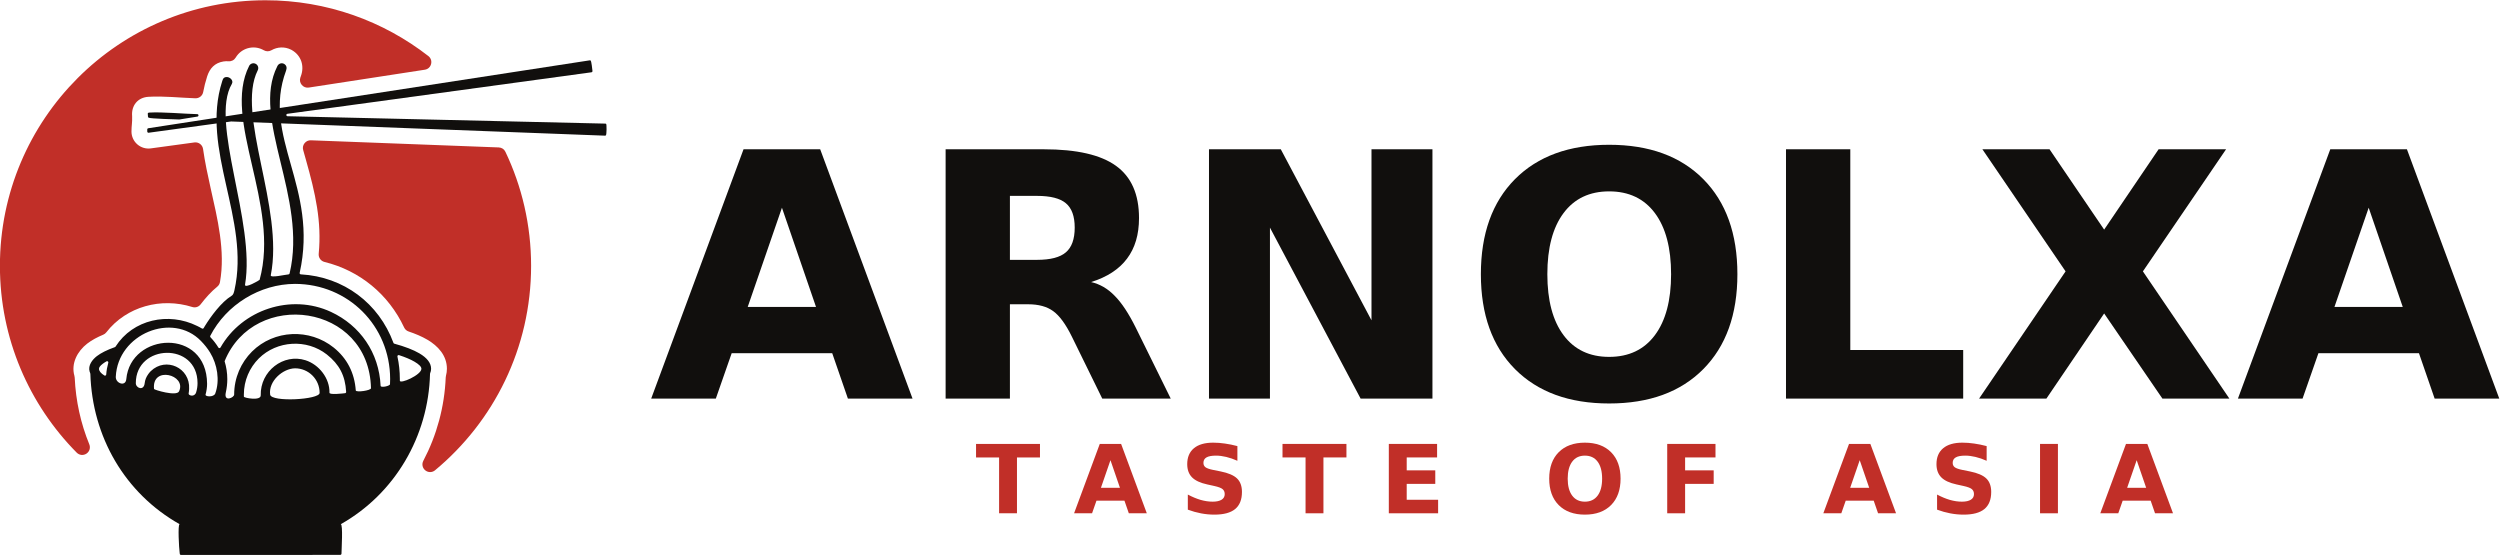 <?xml version="1.0" encoding="UTF-8" standalone="no"?> <svg xmlns:inkscape="http://www.inkscape.org/namespaces/inkscape" xmlns:sodipodi="http://sodipodi.sourceforge.net/DTD/sodipodi-0.dtd" xmlns="http://www.w3.org/2000/svg" xmlns:svg="http://www.w3.org/2000/svg" version="1.1" id="svg2" xml:space="preserve" width="1893.358" height="420.266" viewBox="0 0 1893.358 420.266"><defs id="defs6"><clipPath id="clipPath26"><path d="M 0,720 H 720 V 0 H 0 Z" id="path24"></path></clipPath></defs><g id="g8" transform="matrix(1.333,0,0,-1.333,-260.197,800.174)"><g aria-label="T A S T E O F A S I A" transform="matrix(1,0,0,-1,0,-12)" id="text18" style="font-weight:800;font-size:54.062px;font-family:'Montserrat ExtraBold';-inkscape-font-specification:Montserrat-ExtraBold;fill:#c12f28;stroke-width:3.092"><path d="m 749.735,-360.069 h 36.323 v 7.682 h -13.067 v 31.73 H 762.828 v -31.73 h -13.093 z" id="path19626"></path><path d="m 834.049,-327.837 h -15.891 l -2.508,7.18 h -10.216 l 14.598,-39.412 h 12.117 l 14.598,39.412 h -10.216 z m -13.357,-7.312 h 10.797 l -5.385,-15.68 z" id="path19628"></path><path d="m 898.222,-358.828 v 8.342 q -3.247,-1.452 -6.335,-2.191 -3.089,-0.739 -5.834,-0.739 -3.643,0 -5.385,1.003 -1.742,1.003 -1.742,3.115 0,1.584 1.161,2.481 1.188,0.871 4.276,1.505 l 4.329,0.871 q 6.573,1.32 9.345,4.012 2.772,2.693 2.772,7.655 0,6.52 -3.88,9.714 -3.854,3.168 -11.8,3.168 -3.748,0 -7.523,-0.713 -3.775,-0.713 -7.55,-2.112 v -8.579 q 3.775,2.006 7.286,3.036 3.537,1.003 6.811,1.003 3.326,0 5.095,-1.109 1.769,-1.109 1.769,-3.168 0,-1.848 -1.214,-2.851 -1.188,-1.003 -4.778,-1.795 l -3.933,-0.871 q -5.913,-1.267 -8.658,-4.039 -2.719,-2.772 -2.719,-7.471 0,-5.887 3.801,-9.054 3.801,-3.168 10.929,-3.168 3.247,0 6.679,0.502 3.432,0.475 7.101,1.452 z" id="path19630"></path><path d="m 923.854,-360.069 h 36.323 v 7.682 H 947.11 v 31.73 h -10.163 v -31.73 h -13.093 z" id="path19632"></path><path d="m 984.252,-360.069 h 27.427 v 7.682 h -17.264 v 7.339 h 16.235 v 7.682 h -16.235 v 9.028 h 17.845 v 7.682 h -28.008 z" id="path19634"></path><path d="m 1095.649,-353.417 q -4.646,0 -7.207,3.432 -2.561,3.432 -2.561,9.662 0,6.203 2.561,9.635 2.561,3.432 7.207,3.432 4.672,0 7.233,-3.432 2.561,-3.432 2.561,-9.635 0,-6.23 -2.561,-9.662 -2.561,-3.432 -7.233,-3.432 z m 0,-7.365 q 9.503,0 14.888,5.438 5.385,5.438 5.385,15.02 0,9.556 -5.385,14.994 -5.385,5.438 -14.888,5.438 -9.477,0 -14.888,-5.438 -5.385,-5.438 -5.385,-14.994 0,-9.582 5.385,-15.02 5.412,-5.438 14.888,-5.438 z" id="path19636"></path><path d="m 1142.426,-360.069 h 27.427 v 7.682 h -17.264 v 7.339 h 16.235 v 7.682 h -16.235 v 16.71 h -10.163 z" id="path19638"></path><path d="m 1259.737,-327.837 h -15.891 l -2.508,7.18 h -10.216 l 14.598,-39.412 h 12.117 l 14.598,39.412 h -10.216 z m -13.357,-7.312 h 10.797 l -5.385,-15.68 z" id="path19640"></path><path d="m 1323.91,-358.828 v 8.342 q -3.247,-1.452 -6.335,-2.191 -3.088,-0.739 -5.834,-0.739 -3.643,0 -5.385,1.003 -1.742,1.003 -1.742,3.115 0,1.584 1.161,2.481 1.188,0.871 4.277,1.505 l 4.329,0.871 q 6.573,1.32 9.345,4.012 2.772,2.693 2.772,7.655 0,6.52 -3.881,9.714 -3.854,3.168 -11.8,3.168 -3.748,0 -7.523,-0.713 -3.775,-0.713 -7.55,-2.112 v -8.579 q 3.775,2.006 7.286,3.036 3.537,1.003 6.811,1.003 3.326,0 5.095,-1.109 1.769,-1.109 1.769,-3.168 0,-1.848 -1.214,-2.851 -1.188,-1.003 -4.778,-1.795 l -3.933,-0.871 q -5.913,-1.267 -8.659,-4.039 -2.719,-2.772 -2.719,-7.471 0,-5.887 3.801,-9.054 3.801,-3.168 10.929,-3.168 3.247,0 6.678,0.502 3.432,0.475 7.101,1.452 z" id="path19642"></path><path d="m 1354.241,-360.069 h 10.163 v 39.412 h -10.163 z" id="path19644"></path><path d="m 1417.093,-327.837 h -15.891 l -2.508,7.18 h -10.216 l 14.598,-39.412 h 12.117 l 14.598,39.412 h -10.216 z m -13.357,-7.312 h 10.797 l -5.385,-15.68 z" id="path19646"></path></g><g aria-label="ARNOLXA" transform="scale(1,-1)" id="text14" style="font-weight:800;font-size:194.325px;font-family:'Montserrat ExtraBold';-inkscape-font-specification:Montserrat-ExtraBold;fill:#110f0d;stroke-width:2.264"><path d="m 668.022,-399.608 h -57.121 l -9.014,25.809 h -36.721 l 52.472,-141.664 h 43.552 l 52.472,141.664 h -36.721 z m -48.012,-26.283 h 38.808 l -19.357,-56.362 z" id="path19593"></path><path d="m 784.351,-452.649 q 11.481,0 16.415,-4.27 5.029,-4.27 5.029,-14.043 0,-9.678 -5.029,-13.853 -4.934,-4.175 -16.415,-4.175 h -15.371 v 36.341 z m -15.371,25.239 v 53.61 h -36.531 v -141.664 h 55.793 q 27.991,0 40.99,9.394 13.094,9.394 13.094,29.699 0,14.043 -6.832,23.057 -6.737,9.014 -20.4,13.284 7.496,1.708 13.379,7.781 5.978,5.978 12.05,18.218 l 19.831,40.231 h -38.903 l -17.269,-35.202 q -5.219,-10.627 -10.627,-14.517 -5.314,-3.89 -14.233,-3.89 z" id="path19595"></path><path d="m 882.083,-515.463 h 40.801 l 51.523,97.162 v -97.162 h 34.633 v 141.664 h -40.801 l -51.523,-97.162 v 97.162 h -34.633 z" id="path19597"></path><path d="m 1109.428,-491.552 q -16.7,0 -25.904,12.335 -9.204,12.335 -9.204,34.728 0,22.298 9.204,34.633 9.204,12.335 25.904,12.335 16.795,0 25.998,-12.335 9.204,-12.335 9.204,-34.633 0,-22.393 -9.204,-34.728 -9.204,-12.335 -25.998,-12.335 z m 0,-26.473 q 34.159,0 53.515,19.546 19.357,19.546 19.357,53.99 0,34.348 -19.357,53.895 -19.357,19.546 -53.515,19.546 -34.064,0 -53.515,-19.546 -19.357,-19.546 -19.357,-53.895 0,-34.443 19.357,-53.99 19.451,-19.546 53.515,-19.546 z" id="path19599"></path><path d="m 1209.912,-515.463 h 36.531 v 114.052 h 64.142 v 27.612 h -100.673 z" id="path19601"></path><path d="m 1412.681,-446.102 49.151,72.303 h -38.049 l -33.115,-48.391 -32.83,48.391 h -38.239 l 49.151,-72.303 -47.253,-69.361 h 38.144 l 31.027,45.64 30.933,-45.64 h 38.334 z" id="path19603"></path><path d="m 1569.527,-399.608 h -57.121 l -9.014,25.809 h -36.721 l 52.471,-141.664 h 43.552 l 52.471,141.664 h -36.721 z m -48.012,-26.283 h 38.808 l -19.357,-56.362 z" id="path19605"></path></g><g id="g20"><g id="g22" clip-path="url(#clipPath26)"><g id="g28" transform="translate(419.212,405.028)"><path d="m 0,0 c 6.074,-1.661 10.863,-3.517 14.24,-5.495 4.387,-2.569 6.675,-5.529 6.675,-8.77 0,-0.873 -0.189,-1.729 -0.552,-2.567 -0.038,-0.087 -0.055,-0.167 -0.057,-0.262 -0.862,-35.598 -20.033,-68.193 -50.714,-85.474 1.342,0 0.416,-14.437 0.416,-16.721 0,-0.383 -0.313,-0.696 -0.696,-0.696 -29.788,0 -59.403,-0.183 -89.207,-0.082 -0.473,10e-4 -1.46,-0.107 -1.774,0.218 -0.271,0.28 -0.234,0.942 -0.302,1.362 -0.289,1.793 -1.144,15.919 0.01,15.919 -31.226,17.612 -49.651,49.795 -50.715,85.441 -0.009,0.323 -0.318,0.919 -0.432,1.317 -0.991,3.47 1.536,6.717 4.112,8.729 2.343,1.798 5.745,3.504 10.142,5.071 0.03,0.01 0.061,0.021 0.091,0.03 0.163,0.051 0.287,0.147 0.38,0.291 9.886,15.516 30.136,19.819 46.367,11.76 0.934,-0.463 1.65,-0.804 2.541,-1.346 1.032,-0.628 1.222,0.249 1.743,1.097 3.505,5.704 9.434,13.778 15.251,17.347 1.144,0.702 1.339,1.935 1.662,3.22 9.062,40.139 -19.409,79.876 -6.967,118.684 0.392,1.224 0.658,2.154 2.164,2.397 1.973,0.319 4.537,-1.844 3.326,-3.901 -12.75,-21.659 13.593,-78.577 7.502,-113.995 -0.434,-2.555 8.216,2.462 8.283,2.706 11.747,42.918 -21.44,90.907 -5.954,121.536 0.689,1.348 2.342,1.883 3.691,1.194 1.348,-0.69 1.883,-2.343 1.194,-3.692 -12.594,-24.973 15.081,-78.168 7.405,-116.43 -0.363,-1.711 8.241,0.357 10.061,0.47 0.31,0.02 0.561,0.23 0.634,0.533 10.28,43.207 -22.064,87.903 -6.989,117.722 l 0.102,0.203 c 0.689,1.348 2.342,1.883 3.691,1.194 1.542,-0.883 1.775,-2.3 1.189,-3.875 -14.059,-37.744 18.626,-66 7.731,-114.902 -0.095,-0.424 0.207,-0.825 0.641,-0.847 C -28.738,38.013 -8.789,22.957 -0.47,0.433 -0.39,0.214 -0.224,0.061 0,0 m -42.422,-27.969 c 0,7.715 -6.252,13.964 -13.966,13.964 -7.026,-0.127 -15.181,-7.354 -14.139,-14.951 0.596,-4.385 28.105,-2.907 28.105,0.987 m 5.593,0.085 c -0.033,-1.329 7.785,-0.388 8.87,-0.255 0.363,0.044 0.629,0.36 0.61,0.726 -0.522,9.321 -3.903,15.65 -10.968,21.26 -11.39,8.965 -28.347,7.974 -38.634,-2.222 -5.261,-5.262 -8.516,-12.532 -8.516,-20.562 0,-0.395 0.008,-0.792 0.023,-1.185 0.029,-0.712 9.643,-2.536 9.56,0.751 -0.354,13.785 12.905,24.003 25.49,19.936 7.687,-2.484 13.77,-10.284 13.565,-18.449 m -54.148,-1.053 c 0,9.551 3.872,18.198 10.132,24.456 12.556,12.466 32.741,13.237 46.438,2.25 7.584,-6.116 11.811,-14.325 12.527,-24.332 0.087,-1.268 8.664,-0.069 8.639,1.261 -1.059,48.127 -66.327,56.704 -83.168,15.333 -10e-4,-0.003 -0.002,-0.005 -0.002,-0.007 1.001,-3.227 1.54,-6.657 1.54,-10.213 0,-2.52 -0.287,-5.054 -0.847,-7.548 -1.266,-5.654 4.741,-2.938 4.741,-1.2 m -7.762,26.76 c 12.198,21.456 40,30.805 62.741,20.234 16.631,-7.726 27.346,-23.209 28.227,-42.011 0.056,-1.25 5.28,-0.128 5.338,0.924 0.052,0.983 0.079,1.971 0.079,2.961 -0.071,30.242 -23.82,53.962 -54.034,54.034 -19.955,-0.046 -39.053,-11.795 -48.172,-29.53 -0.137,-0.27 -0.091,-0.58 0.118,-0.799 1.699,-1.773 3.212,-3.729 4.503,-5.834 0.134,-0.216 0.353,-0.336 0.607,-0.333 0.253,0.005 0.468,0.134 0.593,0.354 M 15.405,-14.265 c 0,1.152 -1.351,2.52 -3.94,4.037 C 9.267,-8.942 6.323,-7.696 2.683,-6.517 2.438,-6.438 2.191,-6.491 2,-6.663 1.811,-6.835 1.734,-7.077 1.787,-7.328 c 0.897,-4.104 1.369,-8.367 1.369,-12.741 0,-0.311 -0.002,-0.621 -0.007,-0.93 -0.039,-2.18 12.256,3.202 12.256,6.734 m -137.691,-12.834 c 4.49,9.463 -15.659,14.678 -14.206,1.338 0.051,-0.454 12.772,-4.366 14.206,-1.338 m -16.071,11.483 c 0.004,0.004 0.008,0.008 0.011,0.011 8.551,8.266 22.454,1.955 21.782,-10.111 -0.051,-0.93 -0.126,-1.724 -0.282,-2.644 -0.184,-1.074 3.338,-2.258 4.266,0.705 0.521,1.672 0.793,3.437 0.793,5.23 0,23.53 -35.065,22.374 -35.065,0 0,-2.863 4.539,-4.584 5.034,-0.068 0.209,1.917 0.876,3.566 2.104,5.277 0.421,0.588 0.852,1.085 1.357,1.6 m -13.902,-4.544 c 2.39,26.632 45.724,29.378 45.907,-2.665 0.012,-1.973 -0.351,-4.195 -0.867,-6.096 -0.346,-1.281 4.684,-1.634 5.509,0.619 2.705,7.413 1.157,16.555 -2.908,23.198 -1.574,2.551 -3.148,4.493 -5.228,6.642 -16.119,16.644 -47.258,4.075 -48.382,-20.36 -0.169,-3.754 5.574,-5.795 5.969,-1.338 m -11.235,10.123 c -0.828,-0.467 -1.552,-0.939 -2.167,-1.411 -1.396,-1.072 -2.114,-2.021 -2.114,-2.817 0,-1.27 1.059,-2.551 3.041,-3.809 0.211,-0.135 0.459,-0.148 0.684,-0.035 0.225,0.113 0.365,0.319 0.383,0.57 0.176,2.305 0.579,4.551 1.185,6.707 0.078,0.277 -0.013,0.558 -0.24,0.737 -0.226,0.177 -0.521,0.2 -0.772,0.058" style="fill:#110f0d;fill-opacity:1;fill-rule:nonzero;stroke:none" id="path30"></path></g><g id="g32" transform="translate(531.808,559.993)"><path d="m 0,0 c 0.026,-0.19 -0.018,-0.363 -0.134,-0.517 -0.116,-0.154 -0.271,-0.244 -0.462,-0.27 -57.576,-7.858 -115.153,-15.718 -172.73,-23.578 -0.359,-0.049 -0.62,-0.362 -0.601,-0.726 0.019,-0.365 0.314,-0.652 0.679,-0.66 60.217,-1.396 120.307,-2.793 180.556,-4.189 0.192,-0.004 0.355,-0.076 0.488,-0.215 0.281,-0.296 0.324,-5.975 -0.178,-6.446 -0.141,-0.132 -0.31,-0.195 -0.503,-0.188 -68.993,2.62 -137.988,5.242 -206.981,7.861 -1.776,0.067 -3.552,0.135 -5.328,0.202 -0.043,10e-4 -0.079,0 -0.12,-0.005 -15.613,-2.131 -31.226,-4.263 -46.838,-6.393 -0.206,-0.028 -0.394,0.028 -0.552,0.166 -0.157,0.136 -0.238,0.316 -0.238,0.524 v 1.176 c 0,0.346 0.248,0.635 0.591,0.688 25.475,3.919 50.95,7.832 76.424,11.756 4.218,0.648 8.434,1.297 12.651,1.945 53.904,8.29 107.807,16.583 161.711,24.874 0.191,0.03 0.366,-0.013 0.52,-0.127 C -0.553,5.512 -0.125,0.881 0,0 m -234.785,-27.602 c -1.833,0.07 -16.533,0.437 -17.43,1.046 -0.447,0.304 -0.328,1.049 -0.383,1.583 -0.083,0.818 -0.233,1.234 0.833,1.301 7.268,0.444 19.631,-0.714 27.252,-0.89 0.363,-0.007 0.656,-0.289 0.679,-0.651 0.023,-0.36 -0.229,-0.675 -0.584,-0.732 -3.409,-0.549 -6.821,-1.099 -10.23,-1.648 -0.048,-0.008 -0.089,-0.011 -0.137,-0.009" style="fill:#110f0d;fill-opacity:1;fill-rule:nonzero;stroke:none" id="path34"></path></g><g id="g36" transform="translate(346.044,600.131)"><path d="m 0,0 c 34.871,0 66.971,-11.834 92.522,-31.697 1.407,-1.095 1.994,-2.821 1.547,-4.546 -0.449,-1.725 -1.802,-2.948 -3.564,-3.219 L 24.61,-49.597 c -1.562,-0.24 -3.021,0.315 -4.028,1.532 -1.008,1.218 -1.28,2.754 -0.752,4.243 0.086,0.241 0.173,0.481 0.263,0.723 2.123,5.7 0.233,11.72 -5.141,14.797 l -0.093,0.053 c -0.065,0.037 -0.122,0.067 -0.189,0.102 l -0.095,0.049 c -3.671,1.875 -7.874,1.627 -11.2,-0.291 -1.388,-0.801 -2.977,-0.8 -4.364,10e-4 -0.174,0.099 -0.352,0.197 -0.534,0.29 -5.533,2.826 -12.273,0.83 -15.4,-4.436 -0.873,-1.47 -2.407,-2.263 -4.112,-2.123 -0.928,0.076 -1.883,0.042 -2.85,-0.113 -4.991,-0.806 -7.817,-3.947 -9.281,-8.519 -0.947,-2.955 -1.685,-5.903 -2.24,-8.845 -0.403,-2.132 -2.265,-3.625 -4.433,-3.555 -8.824,0.286 -17.963,1.375 -26.712,0.839 -6.103,-0.376 -9.697,-5.01 -9.242,-10.856 0.005,-0.063 0.008,-0.116 0.01,-0.179 0.14,-3.821 -0.371,-5.299 -0.371,-8.687 0,-2.8 1.202,-5.447 3.314,-7.288 2.103,-1.836 4.9,-2.672 7.666,-2.295 8.258,1.127 16.517,2.255 24.775,3.381 2.374,0.324 4.576,-1.338 4.914,-3.71 1.06,-7.434 2.651,-14.874 4.323,-22.348 3.838,-17.157 8.455,-35.617 5.288,-53.266 -0.192,-1.072 -0.701,-1.934 -1.547,-2.62 -3.407,-2.764 -6.617,-6.336 -9.43,-10.025 -1.137,-1.491 -2.997,-2.079 -4.785,-1.515 -17.59,5.546 -37.304,0.385 -48.817,-14.402 -0.484,-0.622 -1.039,-1.046 -1.767,-1.349 -3.225,-1.341 -6.409,-2.988 -9.105,-5.077 -5.525,-4.279 -9.269,-11.211 -7.248,-18.29 0.098,-0.342 0.148,-0.644 0.164,-1 0.608,-13.264 3.441,-26.066 8.291,-37.913 0.798,-1.949 0.124,-4.136 -1.632,-5.297 -1.756,-1.161 -4.032,-0.926 -5.514,0.571 -26.972,27.258 -43.632,64.741 -43.632,106.118 C -150.896,-67.559 -83.338,0 0,0 m 136.305,-86.102 c 9.353,-19.631 14.592,-41.601 14.592,-64.795 0,-46.72 -21.239,-88.474 -54.583,-116.152 -1.62,-1.344 -3.905,-1.356 -5.54,-0.031 -1.635,1.326 -2.094,3.567 -1.112,5.43 7.61,14.435 12.043,30.612 12.726,47.383 0.014,0.339 0.058,0.628 0.146,0.956 0.345,1.282 0.525,2.605 0.525,3.944 0,7.472 -5,12.935 -11.115,16.516 -3.257,1.907 -6.926,3.421 -10.628,4.663 -1.172,0.394 -2.038,1.165 -2.563,2.285 -8.867,18.9 -25.284,32.318 -45.223,37.217 -2.12,0.521 -3.514,2.485 -3.306,4.658 1.764,18.372 -1.899,34.369 -7.225,53.233 -0.541,1.917 -1.081,3.819 -1.602,5.707 -0.382,1.386 -0.107,2.745 0.786,3.872 0.892,1.127 2.152,1.708 3.589,1.653 l 106.756,-4.054 c 1.666,-0.063 3.061,-0.982 3.777,-2.485" style="fill:#c12f28;fill-opacity:1;fill-rule:evenodd;stroke:none" id="path38"></path></g></g></g></g></svg> 